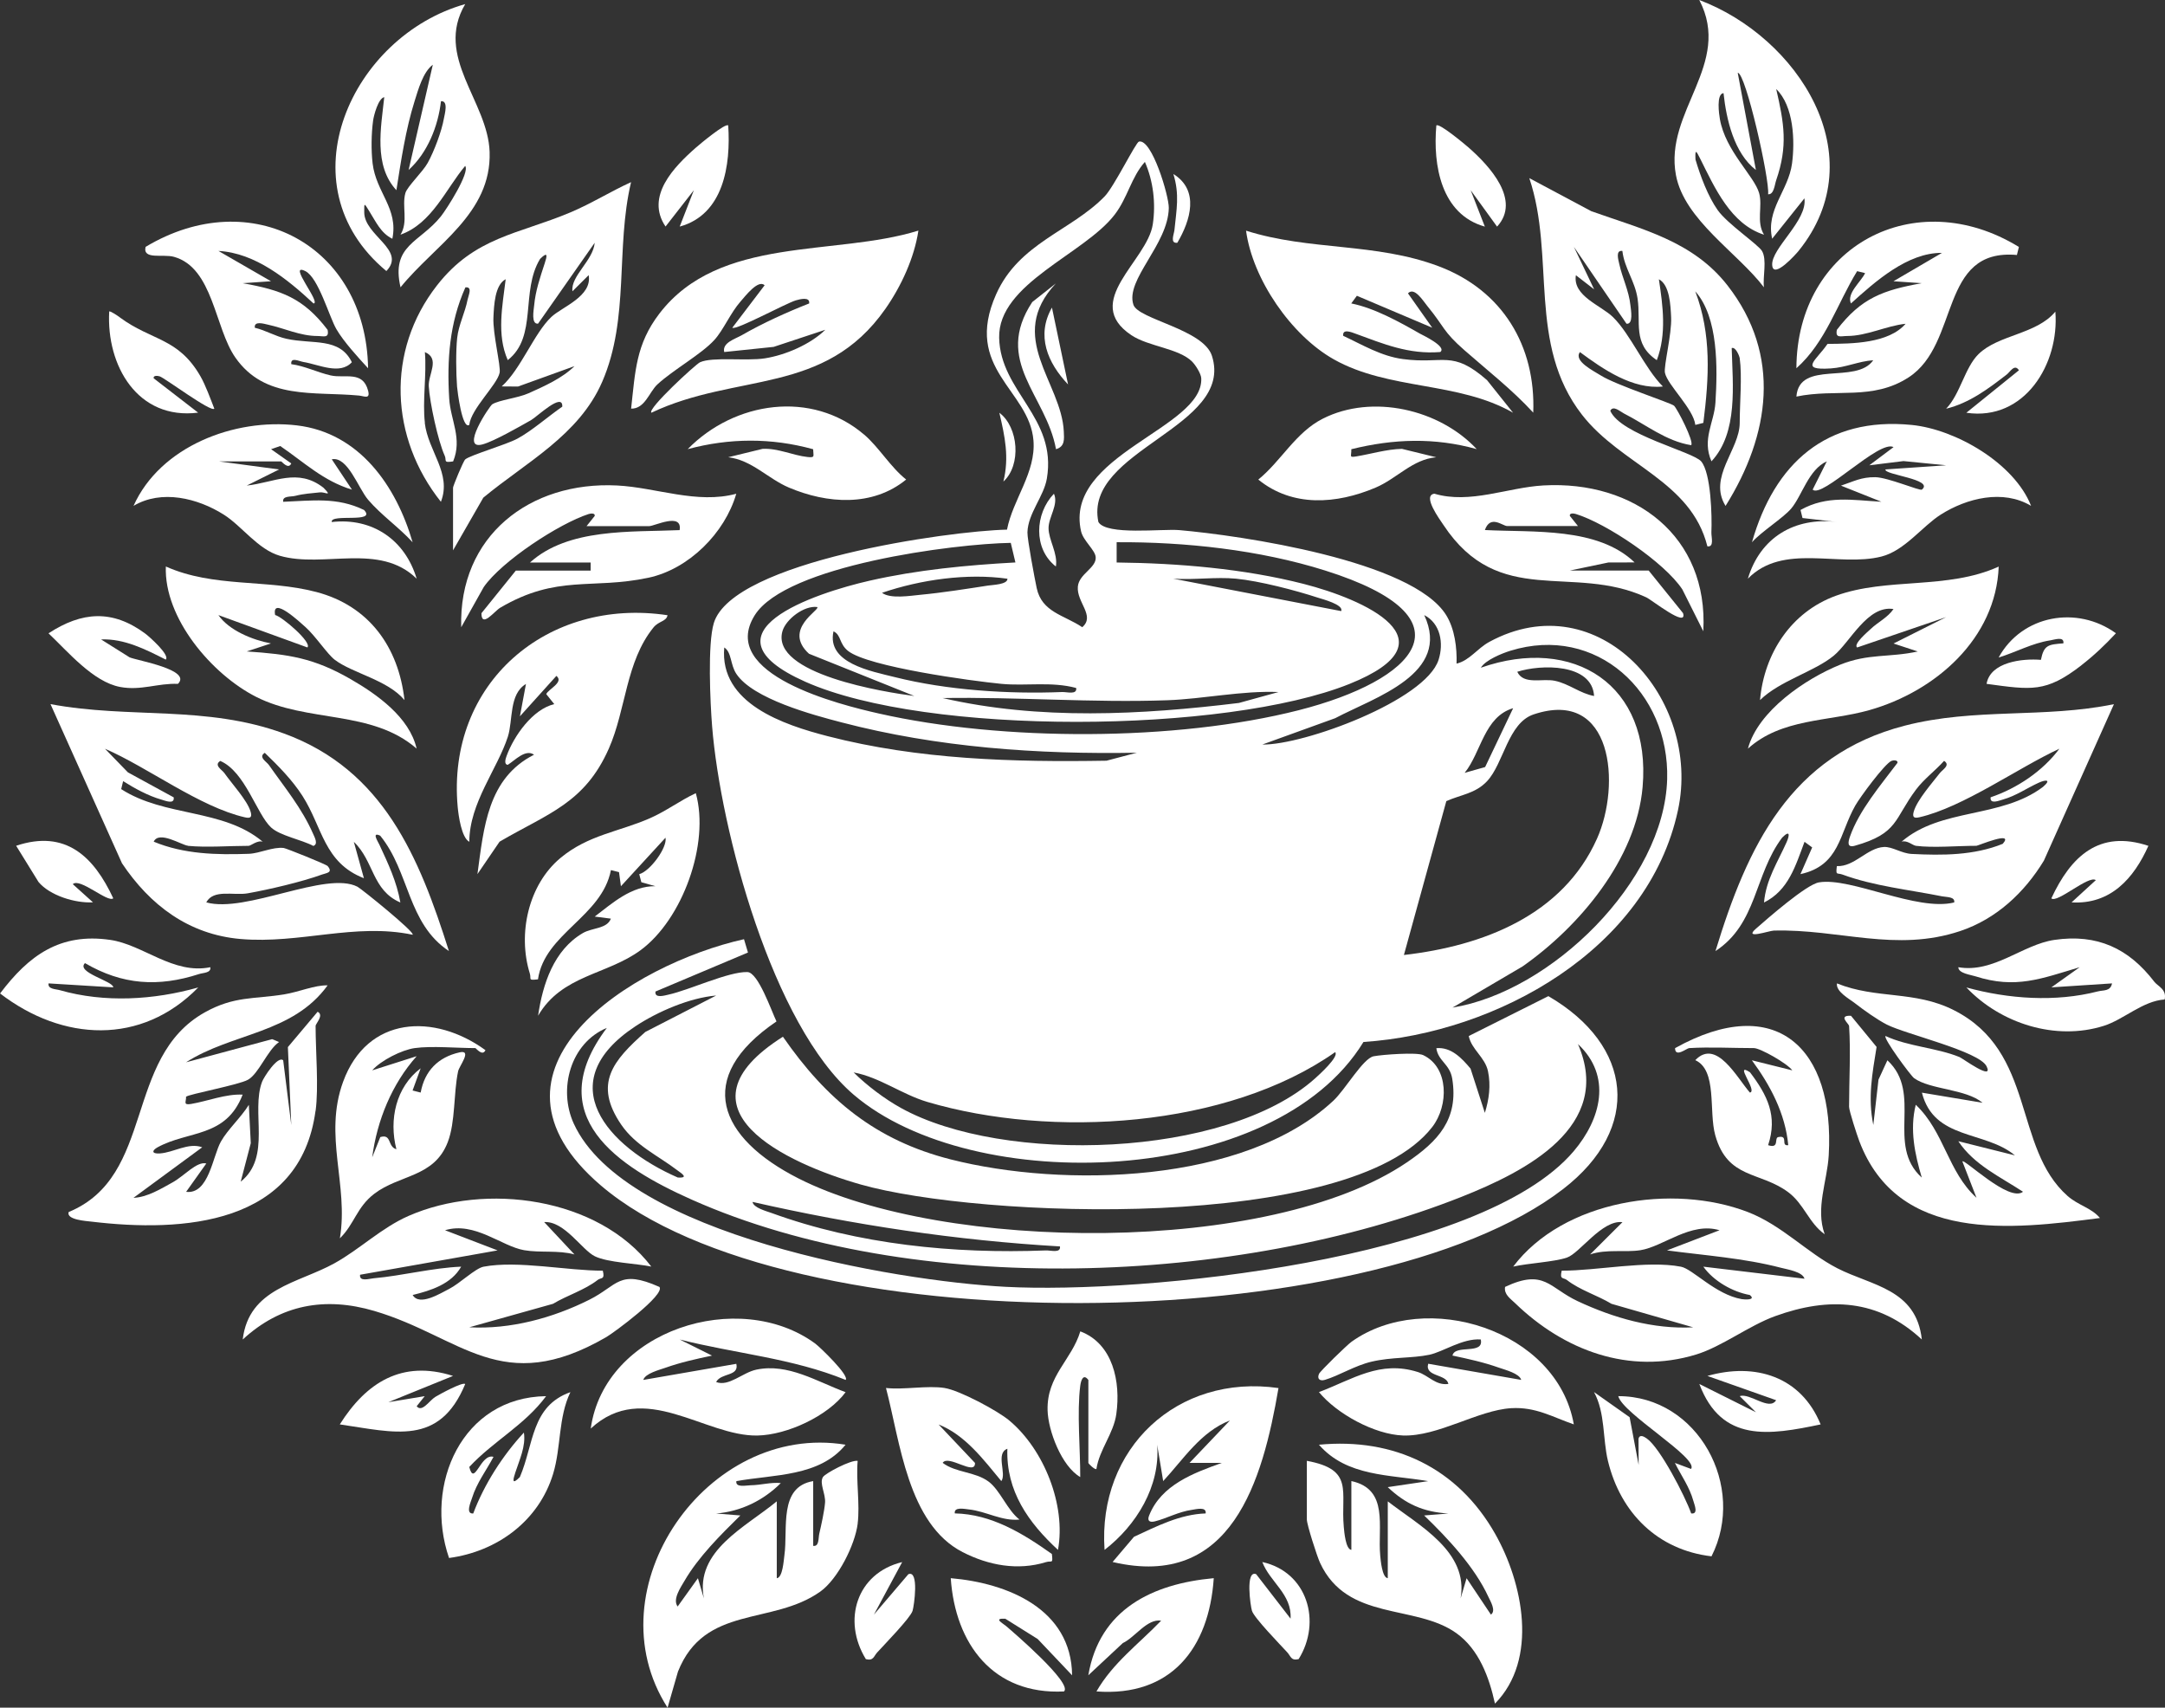 <svg xmlns="http://www.w3.org/2000/svg" id="Calque_2" data-name="Calque 2" viewBox="0 0 535.08 421.99"><rect x="0" y="0" width="535.08" height="421.99" fill="#333333" stroke="none"/><defs><style>      .cls-1 {        fill: #fff;      }    </style></defs><g id="Calque_3" data-name="Calque 3"><g><path class="cls-1" d="M290.97,59.99c-1.88.21-.81-2.1-.7-3.2.49-4.96,1.3-8.7-.27-13.79,6.51,4.03,4.22,11.49.98,16.99Z"></path><g><path class="cls-1" d="M359.99,163.99c3.23-.77,5.04-3.71,8.11-5.38,27.02-14.64,52.54,14.07,46.61,41.61-7.43,34.49-44.75,55.07-77.73,57.27-22.05,36.01-96.5,38.25-126,13.02-20.06-17.15-32.91-65.3-34.98-91.02-.47-5.82-1.15-20.41.43-25.55,4.7-15.24,58.14-22.76,72.45-23.06,1.45-7.49,7.19-14.12,6.54-22.05-1.02-12.53-17.45-17.64-9.22-36.12,5.66-12.69,18.47-15.59,26.82-24.18,2.32-2.38,7.69-13.35,8.47-13.54,3.2-.77,7.43,13.46,7.38,16.39-.16,9.08-10.83,17.75-8.74,23.94,1.21,3.6,17.3,6.04,19.4,12.61,5.67,17.71-31.83,23.24-28.06,41.07,2,3.37,15.75,1.63,20,2,15.16,1.32,57.63,7.52,65.97,21.03,2.1,3.41,2.67,8.03,2.55,11.96ZM294.63,89.35c-3.35-3.3-10.75-3.69-14.99-6.51-12.44-8.28,3.9-18.32,5.27-27.4.78-5.19.12-10.69-1.95-15.43-3.39,3.8-4.24,8.82-7.46,13.02-7.52,9.81-28.85,17.02-28.56,30.43s14.36,19.68,11.79,34.81c-.75,4.42-4.66,8.58-4.8,13.27-.05,1.71,1.79,11.41,2.28,13.74,1.27,6.03,6.76,6.68,11.27,9.71,3.28-2.82-1.44-6.15-1.09-10.04.28-3.16,4.63-4.6,4.41-7.28-.14-1.76-3.07-4.04-3.61-6.36-4.36-18.88,30.26-25.44,29.7-37.82-.05-1.15-1.42-3.3-2.26-4.13ZM249.83,134.15c-14.05.22-55.57,5.55-63.3,17.89-9.18,14.67,21.16,22.13,30.64,24.27,30.55,6.92,73.43,6.93,103.82-.81,28.73-7.32,43.96-22.73,6.51-34.52-16.19-5.1-34.57-7.09-51.52-6.99v5.01c15.21.17,31.44,1.52,46.21,5.29s38.04,14.01,11.31,24.73c-30.62,12.28-104.35,12.87-134.49-.56-27.15-12.1,2.51-21.92,15.95-24.97,11.75-2.67,23.98-3.84,36-4.5l-1.15-4.84ZM248.98,143.01c-9.94-1.41-21.38.21-30.99,3.48,2.06,1.56,6.97.73,9.49.49,5.18-.48,11.5-1.47,16.72-2.28,1.18-.18,4.85-.25,4.79-1.7ZM305.48,143c-4.95-.48-10.48.35-15.5,0l41.49,8.01c.72-1.59-4.75-2.99-5.7-3.3-5.6-1.84-14.55-4.16-20.29-4.71ZM201.98,150.01c-3.24-.45-7.77,3.04-8.6,5.97-3,10.62,25.54,15.11,32.6,16.01l-26.04-10.44c-6.6-6.06,2.89-10.88,2.04-11.54ZM311.99,183.99c10.21.16,40.31-10.89,43.55-20.93,1.31-4.08.5-9-3.54-11.06,6.78,14.53-12.18,20.28-22.02,25.48l-17.98,6.5ZM265.98,170.01c-6.13-1.65-12.47-.44-18.48-1.02-7.34-.71-32.87-4.19-37.88-8.12-2.27-1.78-1.68-3.97-3.62-4.86-1.74,7.86,9.24,9.84,15.17,11.32,12.93,3.24,28.03,4.21,41.33,3.68,1.21-.05,3.72.75,3.48-.99ZM358.99,248.99c24.27-3.94,52.33-31.08,53.05-56.46.6-21.45-17.49-38.3-38.75-31.72-2.04.63-6.15,2.28-7.3,4.19,22.93-8.02,42.19,4.22,39.98,29.49-1.55,17.76-15.59,34.46-29.67,44.33l-17.31,10.17ZM280.98,186.01c-24.48.44-49.28-1.3-73-7.5-7.06-1.84-21.9-5.8-26-12-1.52-2.29-1.11-5.3-2.98-6.51-1.23,13.87,14.76,19.13,25.56,21.92,22.41,5.79,45.85,6.45,68.92,6.06l7.51-1.98ZM393.98,171.99c-.51-8.11-13.14-7.86-18.99-5.98,1.56,3.29,6.17,1.58,9.26,2.22,3.57.74,6.26,3.14,9.73,3.76ZM315.98,171.01c-9.02-.37-18.55,1.71-27.45,2.03-18.51.66-37.1-.85-55.55-.54,23.87,5.5,49.07,4.16,73.22,1.21l9.79-2.7ZM373.98,175c-7.19,2.14-7.88,10.9-11.99,15.98l5.06-1.43,6.93-14.56ZM346.99,235.99c19.47-2.23,39.23-9.76,47.72-28.77,5.93-13.27,3.96-37.26-15.68-30.68-6.34,2.12-7.38,12.11-11.5,16.5-2.9,3.09-6.46,3.31-10.07,4.93l-10.48,38.01ZM210.98,265.01c3.25,3.23,7.7,6.58,11.7,8.79,25.21,13.97,80.29,12.43,102.32-7.29.94-.84,6.05-5.44,4.98-6.51-26.66,18.74-70.14,21.36-100.79,12.3-6.28-1.86-11.78-6.1-18.2-7.29Z"></path><path class="cls-1" d="M183.88,232.09l.98,3.29-22.86,9.64c-.26,1.77,2.25.98,3.25.76,5.1-1.12,14.85-5.72,19.48-5.57,2.66.09,5.93,9.63,7.18,12.2-20.61,13.99-14.2,28.83,5.4,38.78,35.97,18.26,116.52,19.06,150.4-3.95,7.63-5.18,12.84-10.6,11.21-20.67-.6-3.68-3.48-4.32-3.93-7.55,3.69-.33,6.31,2.5,8.45,5.04l3.54,10.94c1.05-3.31,1.5-6.8.78-10.27s-4.08-5.37-4.76-8.71l19.68-9.86c20.91,12.17,23.19,32.59,3.65,47.67-47.74,36.86-191.63,38.56-237.8-.86-33.76-28.82,7.87-54.77,35.36-60.88ZM176.98,246.01c-6.57.57-14.44,3.97-19.91,7.58-21.15,13.95-6.89,29.83,10.44,37.39,2.97.19.75-1.13-.17-1.83-4.67-3.56-10.25-6.05-13.79-11.21-6.96-10.19-1.99-15.88,5.94-22.93l17.49-8.99ZM149.98,254.01c-8.99,3.72-12.09,15.11-8.17,23.66,12.62,27.51,79.45,38.88,106.68,40.32,33.86,1.79,117.5-6.46,140.46-33.52,6.73-7.94,9.52-18.52,1.04-26.47,8.89,20.42-13.02,31.51-28.76,37.75-55.2,21.88-135.52,25.05-190.22.72-18.41-8.19-37.43-20.69-21.03-42.46ZM261.98,308.01c-25.68-1.49-50.96-5.3-75.99-11,.21,1.45,3.46,2.29,4.73,2.75,21.42,7.79,45.08,10.12,67.77,9.24,1.21-.05,3.72.75,3.48-.99Z"></path><path class="cls-1" d="M193.5,256.19c10.74,15.49,22.86,25.59,41.48,30.32,27.69,7.03,72.43,6.09,94.53-14.48,3-2.79,7.36-10.5,9.99-11.01,2.11-.41,10.65-1.04,12.23-.29,6.39,3.02,6.34,12.48,2.25,17.77-20.2,26.1-111.98,22.51-141.21,14.22-18.49-5.24-47.33-18.77-19.27-36.53Z"></path></g><g><path class="cls-1" d="M473.48,209c-.79-.1-2.12-1.44-3.5-1.01,9.76-8.42,24.53-5.67,34.95-13.54,2.21-1.91.59-1.78-1.04-1.04-2.99,1.36-5.6,3.24-8.85,4.16-.97.27-3.3,1.27-3.05-.55,6.49-2.19,12.88-6.46,16.99-12-10.25,4.74-23.72,14.43-34.57,16.93-1.38.32-1.83,0-1.42-1.42.85-2.88,4.56-7.06,6.47-9.53.61-.79,2.69-1.92,1.02-2.98-2.16,2.42-4.98,4.49-6.92,7.08-5.5,7.34-4.35,10.84-15.12,13.89-2.03.58-1.66-.99-1.23-2.23,2.24-6.46,7.66-12.82,11.75-18.25.16-.74-1.04-.68-1.48-.49-1.72.76-7.77,8.97-8.95,11.05-3.97,6.96-3.79,14.8-13.55,16.94l2.9-6.6-1.89-1.39c-2.25,5.98-3.97,12-10.01,15,.45-5.57,3.42-10.07,5.58-14.91.74-1.67.91-3.15-1.11-1.11-6.91,9.18-6.12,21.26-16.47,28.02,7.9-25.93,18.5-48.4,46.79-55.7,17.33-4.47,34.44-1.76,51.69-5.31l-17.32,38.68c-4.8,7.89-11.75,14.39-20.63,17.37-15.95,5.35-29.96-.52-46.1-.1-1.17.03-7.56,2.28-4.45-.45,2.92-2.56,12.47-10.93,15.59-11.46,7.9-1.34,24.19,7.25,33.43,4.96.26-1.45-1.89-1.29-2.97-1.51-8.08-1.62-16.89-2.53-24.63-5.38-1.38-.51-1.71.36-1.4-2.09,4.37.2,7.51-4.54,11.66-4.73,2.07-.09,4.31,1.59,6.83,1.72,7.57.39,15.4.38,22.51-2.5,2.98-3.39-6.13.49-6.51.49-4.59,0-10.68.55-15,0Z"></path><path class="cls-1" d="M46.48,209c-1.6-.16-7.18-3.83-8.49-1.01,7.47,3.1,15.51,3.28,23.47,3,2.78-.1,5.92-1.76,8.67-1.44.58.07,10.47,4.02,10.85,4.47,1.39,1.65-.29,1.69-1.39,2.09-4.99,1.81-13.07,3.7-18.36,4.64-3.43.61-8.46-1.1-10.25,2.24,9.79,2.75,29.61-7.89,37.38-3.86.96.5,14.33,11.29,13.62,11.86-14.26-3-27.84,2.32-42.54,1.05-12.8-1.11-22.36-8.35-29.29-18.71l-17.67-39.33c19.72,3.69,38.37.18,57.73,7.27,24.53,8.98,33.39,30.49,40.74,53.75-10.3-6.86-9.65-19.51-16.98-28.51-2.22-1.05-.55,1.47-.21,2.21,2.16,4.66,4.29,9.13,5.19,14.3-7.04-3.03-6.48-10.22-11.5-14.99l2.49,8.99c-9.9-3.84-10.24-12.62-15.17-20.32-2.55-3.98-5.95-7.4-9.33-10.67-1.68,1.05.44,2.19,1.01,3,3.93,5.61,8.15,10.65,10.95,17.05.38.86,1.3,2.54.04,2.96-2.86-1.53-8.22-2.51-10.44-4.56-3.57-3.3-6.4-13.8-12.56-16.44-1.68,1.05.44,2.19,1.01,2.99,1.8,2.58,5.66,6.74,6.48,9.52.42,1.41-.03,1.74-1.42,1.42-11.2-2.58-23.95-12.34-34.56-16.94l5.66,5.83,11.32,6.18c.25,1.82-2.09.83-3.05.55-3.25-.92-6.59-2.76-9.45-4.56l-.48,1.97c10.78,6.96,25.2,4.77,34.99,13.01-1.3-.46-2.95,1.01-3.5,1.01-4.75,0-10.43.45-15,0Z"></path><path class="cls-1" d="M104.98,104.5c.83,7.04,6.73,12.47,3.99,19.5-12.56-15.77-13.64-37.23-.97-53.47,9.39-12.03,20.09-12.62,32.96-18.04,5.2-2.19,9.91-5.16,15.01-7.48-3.88,16.31-.31,33.62-7.14,49.35-5.74,13.22-18.84,19.88-29.38,28.62l-7.48,13.02v-15.5c0-.38,2.53-6.58,3.02-6.98,1.26-1.06,10.07-3.61,12.88-5.12,3.63-1.96,7.63-5.52,11.1-7.91.18-3.71-6.27,2.51-7.69,3.31-2.92,1.65-9.11,5.21-11.99,6.01-5.75,1.59,1.76-9.52,2.36-9.9,1.69-1.07,6.35-1.54,9.01-2.74,3.85-1.73,8.28-3.69,11.32-6.69l-13.96,5.04-4.03-.03c4.75-4.26,8.03-13.19,12.3-17.19,2.63-2.47,10.12-5.07,9.2-10.31l-4.01,3.99c-.49-3.76,5.13-7.6,5.5-11.99l-14,19.99c-1.77.18-1.07-3.39-.97-4.47.33-3.64,1.48-6.97,2.6-10.4.56-1.72.96-3.2-1.13-1.13-4.9,8.04-.56,19.19-7.99,25.01-2.78-6.32-1.31-13.42-.51-19.99-2.69,1.38-2.89,6.46-3.03,9.45-.19,4.01,1.87,12.04,1.53,13.67-.63,3.01-7.06,8.88-7.5,12.88-1.76,1.21-2.94-8.43-3.02-9.46-.25-3.28-.32-8.83.03-12.04s1.95-6.25,2.57-9.44c.2-1.03,1.31-3.28-.54-3.04-3.94,8.81-4.58,17.92-4,27.48.32,5.3,3.3,9.87.97,15.52-2.57.41-1.55-.25-2.08-1.41-1.65-3.6-3.71-13.16-3.94-17.15-.17-2.93,2.88-6.85-.96-8.45.47,5.58-.64,12.05,0,17.5Z"></path><path class="cls-1" d="M429.98,88.5c-.06-.41-.98-2.86-1.99-2.49.24,9.08,1.63,20.88-5,27.99-2.41-5.49.67-9.56.98-14.51.53-8.51.75-21.08-4.98-27.49,4.03,10.63,3.41,21.28,1.99,32.5l-1.98.5c-.47-4.01-6.88-9.86-7.51-12.87-.34-1.62,1.72-9.66,1.53-13.67-.14-2.99-.34-8.07-3.03-9.45,1.01,6.65,1.93,13.53-.51,19.99-6.07-4.07-3.87-9.32-4.76-15.24-.66-4.36-3.26-7.5-3.75-11.75-1.77-.25-.98,2.24-.76,3.26.74,3.42,2.37,6.5,2.76,10.25.11,1.05.78,4.67-.98,4.48l-13-18.99,5,10.49-4.51-3.49c-.84,5.14,6.19,7.44,9.16,10.34,4.33,4.23,7.82,12.63,12.34,17.16-7.49.79-14.79-4.29-20.5-8.5-1.63,2.19,3.3,4.6,5.2,5.8,3.77,2.36,17.35,6.77,18.06,7.45.79.74,5.02,8.9,4.23,9.75-6.21-.99-11.23-5.11-16.64-7.85-.9-.46-2.64-2.09-3.35-.65,2.55,5.93,20.47,10.1,22.48,12.52,2.43,2.93,2.68,13.58,2.51,17.5-.05,1.21.76,3.72-.99,3.48-4.07-16.23-21.27-20.02-30.99-32.52-13.55-17.42-6.5-39.07-13.02-58.47l15.32,8.17c12.55,4.48,25.08,7.35,33.66,18.34,13.44,17.23,10.49,36.99-.48,54.49-4.4-7.1,3.5-13.9,3.5-20.51,0-4.8.62-11.55,0-16Z"></path><path class="cls-1" d="M474.97,331c-10.68-9.93-22.89-10.61-36.25-5.76-6.46,2.34-13.15,7.53-19.52,9.48-16.57,5.06-32.69-1.02-44.75-12.7-1.17-1.13-2.78-2.16-2.47-4.01,9.71-4.57,10.89.23,17.95,3.53,8.86,4.14,18.66,6.97,28.54,6.46l-20.19-5.81c-3.51-2.12-7.8-3.37-11.04-5.9-.83-.64-1.83.01-1.26-2.29,8.71.03,21.08-2.6,29.47-.98,2.91.56,8.52,6.88,15.01,8.01.74.13,3.65.29,2-1.02-4.24-.76-8.95-3.44-11.48-7l25,2.98c-.46-1.72-4.25-2.3-5.79-2.7-9.19-2.4-18.83-3.05-28.2-4.3l12.99-4.98c-7.1-2.15-13.92,4.05-19.55,4.93-3.85.6-8.37-.34-12.44,1.05l8-7.98c-5.05-.61-10.55,7.68-13.73,8.76s-9.56,1.38-13.27,2.22c12.4-16.43,39.45-20.61,57.99-13.48,8.41,3.24,14.68,10.08,22.11,13.89,8.44,4.33,19.52,5.08,20.89,17.6Z"></path><path class="cls-1" d="M160.98,312.99c-3.77-.78-10.73-.98-13.95-2.54s-7.51-8.76-12.54-8.46l7.49,8c-3.98-1.1-8.51-.36-12.44-1.05-5.64-.99-12.22-7.15-19.55-4.93l12.99,4.98-33.99,6.02c-.23,1.79,2.24.97,3.36.87,7.2-.64,14.38-2.56,21.63-2.87-2.42,4.31-7.51,5.91-11.99,7,1.66,2.89,6.92-.45,9.01-1.5,2.6-1.31,6.49-5.11,8.51-5.49,8.42-1.6,20.75,1.01,29.47.98.58,2.3-.43,1.64-1.26,2.29-3.25,2.53-7.54,3.79-11.04,5.9l-20.69,5.8c10.15.56,20.65-2.29,29.67-6.81,7.1-3.56,7.27-7.62,17.32-3.16,1.48,1.92-11.3,11.33-13.11,12.38-25.95,15.06-35.83-.1-57.34-6.44-12.18-3.59-23.16-1.6-32.54,7.05,1.5-12.67,13.67-13.86,22.66-18.83,6.29-3.48,11.61-8.76,18.3-11.7,19.01-8.35,46.9-4.65,60.02,12.51Z"></path><path class="cls-1" d="M77.98,274.5c-3.8,28.28-32.86,30.08-55.38,27.38-1.22-.15-6.27-.43-5.63-2.37,21.49-8.87,13.52-38.1,33.66-49.35,7.25-4.05,12.14-3.23,19.57-4.43,3.71-.6,7.57-2.33,10.77-2.23-8.69,11.99-23.61,11.7-34.99,19.01l21.28-5.72,1.71.71c-2.86,1.96-4.99,7.81-7.68,9.32-2.27,1.28-14.64,3.57-15.31,4.2.09,1.18-.85,2.14,1.27,1.78,4.1-.7,8.55-2.51,12.72-2.3-4.14,10.7-13.35,8.82-21,13-1.41.77-1.59,1.66.52,1.53,3.44-.21,7.06-2.77,10.49-1.52l-16.99,12.49c3.38-.13,6.78-2.22,9.67-3.82s5.98-5.26,8.33-4.67l-4.99,7.01c5.6.69,6.55-8.77,8.59-12.41,1.67-2.98,5.04-6.04,6.91-9.09l.48,9.48-2.49,9.51c7.69-6.15,2.46-17.21,5.29-24.71.4-1.07,3.87-6.51,5.21-5.28l2,15.99-.84-19.26,7.35-8.73c1.66.81-.5,2.93-.5,3.5,0,6.28.79,15.15,0,21Z"></path><path class="cls-1" d="M456.98,253.5c-.04-.56-2.8-2.62.49-2.49l6.33,7.7c-1.08,6.71-2.2,12.53-.81,19.29l1.28-11.21,2.2-4.78c8.87,8.22-.47,20.88,8.5,28.99-1.7-5.76-3.03-11.81-1.49-18,7.1,6.74,7.88,16.5,15.01,22.99l-3.49-8.99c.53-.67,11.57,10.2,14.99,7.5-5.65-3.7-12.14-6.67-15.99-12.49l13.99,3.5c-7.4-6.18-19.98-3.72-22.99-15.5l14.99,2.5c-4.14-3.46-12.89-3.2-16.92-6.08-.82-.59-7.67-9.86-7.07-10.42,5.74,2.64,12.54,2.87,18.29,5.2.76.31,8.53,6.04,6.7,2.3s-19.96-7.92-24.68-10.33c-2.34-1.2-5.67-3.56-7.78-5.21-1.51-1.18-4.81-2.91-4.53-4.96,9.79,3.95,19.15,1.7,28.88,6.61,20.34,10.25,14.61,33.95,28.1,45.9,2.65,2.35,5.91,2.94,8.02,5.47-21.95,2.84-49.91,6.23-59.48-19.01-.56-1.49-2.52-7.48-2.52-8.48,0-6.49.43-13.62,0-20Z"></path><path class="cls-1" d="M342.98,371c7.82,6.05,20.03,12.42,18.01,23.99l1.48-4.99,6.01,8.99c1.34-.92-.11-3.29-.62-4.38-3.41-7.41-10.06-14.51-15.88-20.12l5.99-.48c-6.17-.37-10.55-2.32-14.99-6.52l9.99-1.48c-9.51-1.64-20.09-1.08-26.99-9,18.6-1.78,34.31,5.77,43.52,21.97,6.9,12.14,10.79,31.06-.02,42.01-1.42-6.48-3.94-13.42-9.56-17.43-10.15-7.24-26.92-2.82-33.66-17.34-.76-1.63-3.27-9.46-3.27-10.73v-14.5c11.79,2.17,8.32,7.48,9.13,16.37.1,1.1.46,5.53,1.87,5.63v-17c9.34,2.02,6.47,11.27,7.13,18.37.1,1.11.46,5.52,1.87,5.63v-19Z"></path><path class="cls-1" d="M211.98,376.5c-.66,5.29-4.9,13.71-9.25,16.81-11.87,8.43-28.57,3.18-35.17,19.77l-2.57,8.91c-18.83-29.36,9.75-70.6,43.99-64.98-6.46,7.95-17.7,7.31-26.99,9-.26,1.67,2.38,1.04,3.52,1.02,2.62-.04,4.99-.79,7.47-.54-4.32,4.3-9.88,7.02-15.99,7.52l5.99.48c-4.91,4.83-10.33,10.19-13.82,16.18-.91,1.56-3.01,4.58-1.68,6.32l5.01-6.99,1.48,4.99c-2.28-11.8,10.32-17.61,18.01-23.99v19c1.47-.17,1.7-4.36,1.88-5.63.93-6.65-1.5-16.92,7.12-18.37v16c1.5.24,1.25-1.87,1.5-2.99.5-2.15,1.26-5.59,1.43-7.67.18-2.2-1.48-4.83-.51-6.35.6-.94,6.93-4.29,8.57-3.99-.43,4.93.6,10.7,0,15.5Z"></path><path class="cls-1" d="M378.97,102c-5.22-5.69-11.23-10.36-17.05-15.47-5.4-4.73-4.86-5.68-9.12-10.86-1.11-1.35-3.22-4.86-4.82-3.18l5.99,8.49-18.62-7.89-1.39,1.89c5.78,1.16,11.88,4.56,17.02,7.49.51.29,6.73,3.19,4.98,4.52-7.8.63-14.04-2.01-20.96-4.54-.94-.34-3.26-1.31-3.03.53,4.79,2.24,9.37,5.03,14.75,5.75,10.08,1.35,12.12-2.4,20.8,5.21l6.43,8.05c-13.58-7.78-30.66-5.51-44.3-13.19-10.53-5.93-20.07-19.79-21.69-31.8,15.77,5.01,31.98,2.89,47.67,8.82s23.96,19.63,23.31,36.18Z"></path><path class="cls-1" d="M226.98,57c-1.01,6.74-4.27,13.77-8.16,19.33-15.04,21.48-36.73,15.66-57.83,25.66-1.08-.92,10.97-12,12.02-12.47,3.09-1.4,11.48-.25,16.03-.97,5.04-.79,11.25-3.44,14.94-7.06l-12.77,4.23-12.22,1.27c-.55-2.31,2.74-3.24,4.33-4.15,5.13-2.96,11.13-5.68,16.66-7.85.27-1.75-2.33-1.04-3.27-.77-2.36.67-14.87,7.49-15.72,6.77l7.99-10.5c-1.59-1.48-4.67,2.55-5.97,4.03-2.5,2.85-4.23,7.06-6.48,9.52-3.22,3.52-10.16,7.35-14.05,10.95-2.04,1.89-3.08,6.06-6.5,5.99,1.03-9.19,1.17-15.89,6.99-23.49,14.85-19.37,43.29-14.07,63.99-20.5Z"></path><path class="cls-1" d="M164.98,152.01c-.24,1.57-2.16,1.43-3.46,3.03-6.88,8.47-6.76,20.24-11.05,29.95-5.98,13.52-15.04,16.01-27,23l-5.47,8.01c1.57-11.52,2.51-23.69,13.99-29.5-2.13-1.51-4.8,1.47-6.5,2.5-1-.11-.53-1.55-.26-2.26,1.78-4.85,6.39-11.48,11.76-12.74l-1.98-2.47c.41-1.18,4.49-2.94,2.5-4.51l-9.01,9.99,1.49-7.99c-4.23,2.51-3.17,8.97-4.47,13.02-2.58,8-9.51,16.37-9.53,25.98-1.94-1.02-2.68-6.54-2.87-8.62-2.8-30.59,22.18-51.84,51.87-47.37Z"></path><path class="cls-1" d="M114.98,1.01c-7.68,13.06,5.61,23.97,6.03,36.54.5,15.26-13.56,22.98-22.02,33.45-2.41-10.47,4.76-11.01,9.97-17.52,1.44-1.81,7.23-10.86,6.01-12.48-4.74,5.62-8.21,14.25-15.99,16.99,1.98-3.19.29-7.01,1.21-10.28.45-1.61,4.32-5.26,5.53-7.47,1.58-2.89,3.43-7.75,4-11,.19-1.05,1.16-4.4-.73-4.23-.7,6.15-3.32,12.76-8,16.99l5.98-26c-2.43,1.79-3.62,6.2-4.5,8.99-2.2,6.95-3.37,14.8-4.5,22.01-5.67-6.11-3.8-15.45-3-22.99-1.49.28-2.59,4.57-2.75,5.73-.45,3.23-.51,7.42-.13,10.65.87,7.2,6.41,11.11,4.88,18.61-2.88-1.39-4.11-4.3-5.7-6.8-1.21-1.91-1.29-2.36-1.25.25,0,5.79,10.48,9.31,5.47,14.53-25.67-21.31-8.48-58.12,19.5-65.97Z"></path><path class="cls-1" d="M445.97,49l-7.98,9.99c-1.62-7.2,4.01-11.85,4.91-18.58.74-5.56.45-14.21-3.91-18.41,1.96,8.48,2.92,14.07,0,22.52-.39,1.12-.55,3.62-2,3.48.43-3.55-5.55-30.07-7.51-30.01l4.49,24.01c-5.38-4.15-7.3-12.44-8-18.99-1.84.19-1.1,5.27-.9,6.41,1.36,7.89,8.51,14.07,9.7,18.3.92,3.27-.77,7.09,1.21,10.28-8.23-2.61-12.2-11.64-15.76-18.75-1.01-2.03-1.31-2.54-1.18.17,1.18,4.02,3.1,9.14,5.5,12.52s9.95,8.45,10.93,10.07c1.3,2.15.16,6.44.49,8.99-6.52-8.57-19.67-16.64-21.75-27.73-2.96-15.76,14.03-27.4,5.77-43.27,24.28,9.14,43.56,38.5,24.52,62.03-.5.62-6.25,7.13-6.5,3.49-.28-4.15,8.8-11.02,7.96-16.51Z"></path><path class="cls-1" d="M501.97,125c-6.91-4.13-15.86-1.93-22.32,2.17-4.52,2.86-8.91,8.91-14.64,10.36-10.6,2.69-24.3-3.43-33.02,5.47,3.02-10.15,11.54-15.27,21.99-14.01l-8.49-.98-.49-1.99c6.58-3.69,12.85-2.42,19.99-2.03l-9.99-3.98c3.08-1.02,5-2.14,8.49-2.09,3.11.05,11.04,3.45,11.5,3.07,3.18-2.58-9.54-3.66-8.99-4.99l14.99-1.02-10.54-1.04-8.45,1.04,5.99-4.49c-3.5-1.92-17.68,12.77-19.99,10.5l3.5-6.99c-4.53,2.03-6.13,8.52-8.82,11.69-1.97,2.32-7.34,5.67-9.68,8.31,5.55-19.47,18.35-31.08,39.48-28.99,10.9,1.08,25.38,9.49,29.5,19.99Z"></path><path class="cls-1" d="M493.98,140c-.67,17.82-15.64,30.87-32,35.49-10.14,2.86-21.64,1.99-29.98,9.51,2.48-9.32,14.22-17.27,22.76-20.73,7.01-2.84,12.13-1.73,19.22-3.28l-5.99-1.97,12.99-6.52-21.99,7.5c-1.04-.84,2.77-4,3.38-4.59,1.67-1.62,4.17-2.79,5.61-4.91-6.41-1.02-10.72,8.19-14.76,11.52-4.79,3.96-13.29,6.16-18.23,10.98,1.01-11.5,7.67-21.75,18.72-25.77,12.71-4.63,27.54-1.43,40.27-7.22Z"></path><path class="cls-1" d="M53.98,114l15,2.01-8,3.98c6.77-.72,12.61-4.44,18.97.54,2.31,2.35.38,1-.88,1.14-2.11.23-3.97.32-6.08.86-1.13.29-3.25-.06-3,1.47,7.08-.27,13.31-1.23,19.99,2.03,3.19,3.38-8.4.78-7.99,2.97,10.04-1.13,18.13,4.4,20.99,14.01-9.18-9.01-22.97-2.54-33.82-5.67-5.42-1.57-9.35-7.32-13.84-10.16-6.46-4.09-15.41-6.29-22.32-2.17,6.62-14.74,24.97-21.71,40.38-19.89,15.46,1.83,24.56,14.98,28.6,28.89-3.38-3.71-7.74-6.7-10.99-10.5-2.45-2.86-5.06-10.82-8.99-10.01l4.99,7.5c-7.09-2.16-11.76-6.71-17.72-10.78l-2.27.78,4.99,3.52c-.74,1.63-2.33-.5-2.5-.5h-15.5Z"></path><path class="cls-1" d="M99.97,173c-4.17-5-12.86-6.62-17.25-9.97-1.83-1.4-4.78-5.9-7.21-8.06-1.3-1.15-8.43-7.84-7.51-2.99,1.68.36,9.21,6.8,7.97,8.01l-21.99-7.99c2.64,3.81,8.5,6.16,12.99,7l-5.99,1.98c10.41.7,16.61,1.62,25.67,6.84,6.5,3.74,14.55,9.42,16.32,17.17-11.12-9.65-26.94-6.32-39.69-12.8-10.91-5.54-22.77-19.43-22.29-32.2,11.84,5.29,24.92,3.07,37.19,6.3,13.04,3.42,20.32,13.6,21.79,26.7Z"></path><path class="cls-1" d="M498.97,61.02l-.49,1.99c-19.35-1.73-13.99,21.95-26.76,30.24-8.91,5.79-17.9,2.7-27.74,4.75.71-9.16,14.77-2.9,18.99-8.98-3.64.25-6.75,1.78-10.47,2.02-8.04.53-3.55-2.03-.83-6.06,6.16-.04,15.11-.12,19.3-4.97-4.76.49-9.54,3.02-14.48,3.02-1.51,0-2.93.65-2.51-1.52,6-7.89,11.48-9.81,20.98-11.53l-6.99-.48,11.99-7.01c-8.51-.07-16.44,7.03-22.5,12.5-1.13-2.51,2.52-5.38,3.5-7.5l-1.97-.48c-4.93,8.03-7.74,17.53-15.01,23.99.11-30.17,29.3-45.72,54.98-29.98Z"></path><path class="cls-1" d="M90.97,91c-2.48-2.69-6.04-6.58-7.83-9.66s-4.44-12.73-7.67-14.34c-4.58-2.27,4,7.89,2.02,7.99-6.43-5.98-14.4-12.5-23.5-12.98l12.99,7.49-6.99.48c9.51,1.71,14.98,3.64,20.98,11.53.42,2.17-1,1.52-2.51,1.52-4.26,0-8.21-1.93-12.22-2.8-1.01-.22-3.51-1.01-3.26.76,2.7.64,5.05,2.11,7.79,2.72,6.51,1.45,13.14-.45,16.19,5.8-2.97,3.23-8.19.55-11.94-.05-1.05-.17-3.26-1.34-3.03.53,3.3.44,6.57,2.07,9.73,2.78,3.58.81,7.92-1.26,9.25,3.75.59,2.24-.95,1.36-2.23,1.23-11.2-1.06-23.23,1.15-30.59-9.42-5.11-7.34-5.46-22.14-15.14-24.86-2.75-.77-7.8.8-7.03-2.46,26.15-15.69,54.5-.28,54.99,29.98Z"></path><path class="cls-1" d="M315.98,343.01c-3.91,22.89-11.58,49.91-41,42.98l5.28-6.22c5.62-2.6,11.37-5.57,17.72-5.78.25-1.74-2.33-1.04-3.38-.89-3.43.49-6.26,2.14-9.17,2.85-1.33.32-1.94-.13-1.43-1.43,2.99-7.59,11.01-10.52,17.98-13.02h-7.99s9.99-10.49,9.99-10.49c-7.21,2.79-11.49,9.59-16.5,14.99l-1.49-8.99c.82,10.27-5.14,19.92-13,25.99-1.75-25.04,17.95-43.58,42.99-39.99Z"></path><path class="cls-1" d="M233.48,343c3.6.56,13,5.54,15.97,8.03,8.57,7.16,14.05,20.9,12.03,31.97-7.3-6.74-12.85-14.51-12.51-24.99-2.99,1.11-.13,6.13-1.49,7.99-4.38-5.26-8.89-11.38-15.5-13.99l8.99,9.5c.12,3.34-6.59-2.18-7.99-.02,3.23,2.46,8.03,2.15,11.36,4.64,2.87,2.15,4.61,7.06,7.63,9.37-4.34.46-8.21-2.04-12.51-2.5-1.06-.11-3.74-.71-3.48.98,9.07.18,16.87,4.98,23.99,10.03.31,2.6-.03,1.57-1.45,2.01-7.01,2.16-14.22.8-20.6-2.47-13.57-6.96-15.45-27.31-18.95-40.56,4.51.49,10.18-.67,14.5,0Z"></path><path class="cls-1" d="M171.97,196c3.49,12.48-3.28,31.2-13.67,38.82-8.34,6.12-19.44,6.1-25.31,16.18,1.14-7.83,3.88-16.24,11.07-20.43,2.32-1.35,5.94-1,6.92-3.56l-4-.51c4.42-3.36,9.07-7.58,14.99-7.51l-3.46-.98-.52-1.99c2.72-.75,6.98-6.62,6.49-9.01l-11.02,11.99-.47-3.48-2-.51c-2.25,11.56-16.39,15.64-18.03,27-2.61.3-1.58-.04-2.02-1.46-3.04-9.81-.35-21.91,7.55-28.51,6.87-5.74,14.48-6.48,22.15-9.85,4.03-1.77,7.39-4.34,11.31-6.18Z"></path><path class="cls-1" d="M407.48,141l8.49,10.52c1.14,3.82-7.72-3.27-9.1-3.91-18.27-8.43-36.35,2.91-50.12-17.88-.89-1.35-5.32-7.3-2.25-7.73,8.84,2.62,18.08-1.54,26.94-2.04,22.47-1.27,40.86,12.5,39.53,36.03l-5.17-10.32c-4.37-6.69-18.83-16.37-26.34-18.66-.52-.16-1.63-.28-1.47.48l2,2.5h-17.5c-1.11,0-4.15-2.88-5.5.99,12.06.62,27.86-.77,37,8l-6.49.02-9.51,1.99h19.5Z"></path><path class="cls-1" d="M144.98,130l2-2.5c.16-.75-.97-.64-1.48-.48-7.3,2.35-21.51,11.65-25.95,18.06l-5.56,9.92c-.66-22.52,16.92-36.12,38.53-35.03,9.66.49,19.77,4.67,29.45,2.04-2.82,9.74-11.77,18.65-21.73,20.76-14.05,2.98-22.48-.88-36.6,7.4-1.43.83-4.67,5.16-4.65,1.36l8.49-10.52h18.5v-2h-15c9.48-8.57,24.94-7.48,36.99-8.01.73-4.48-6.24-.99-7.49-.99h-15.5Z"></path><path class="cls-1" d="M208.98,340.99c-13.14-5.37-27.32-6.51-40.99-9.98l7.99,3.98c-3.9.82-7.73,1.66-11.51,3-1.49.53-5.01,1.4-5.48,3.01l22.99-3.98c.74,3.17-3.75,2.15-4.99,4.5,3.15,1.21,6.49-2.33,9.94-3.06,7.84-1.65,15,2.97,22.06,5.57-4.39,5.91-14.45,10.56-21.77,10.71-13.06.27-27.99-13.95-41.22-1.72,3.41-24.37,36.66-34.82,55.49-21,1.08.79,8.57,7.97,7.5,8.99Z"></path><path class="cls-1" d="M388.98,351.99c-5.35-1.85-9.43-4.36-15.46-4.01-8.23.48-18.16,7.06-26.78,6.75-7.06-.25-16.36-5.37-20.76-10.72,8.39-3.18,15.06-7.93,24.45-4.96,2.65.84,4.41,3.39,7.54,2.94-.47-2.53-5.89-1.71-4.99-4.99l22.99,3.99c-.46-1.61-3.99-2.48-5.48-3.01-3.78-1.34-7.61-2.18-11.51-3,.6-2.87,7.86-.08,6.99-3.98-4.51-.32-9.31,3.07-12.71,3.78-4.35.91-9.22.52-14.29,1.71-4.1.96-8.03,3.45-11.51,4.49-1.27.38-2-.24-1.47-1.47.31-.72,6.94-7.16,8.05-7.95,18.33-13.07,50.82-2.99,54.93,20.43Z"></path><path class="cls-1" d="M417.48,259c-.63.04-3.48,2.46-3.49.01,24.94-13.9,39.52-.04,37.98,26.48-.38,6.49-3.32,13.1-1,19.51-3.93-2.79-5.11-7.52-9.06-10.43-6.98-5.15-14.94-3.17-17.98-14.02-1.67-5.93.56-16.06-4.94-18.57,5.22-5.45,10.29,4.34,13.5,8.01,2-.33-4.13-7.72.02-5.02,4.29,5.67,6.89,10.81,4.48,18.02,2.88.93,1.44-1.79,2.5-2,2.67-.54.48,2.28,2.48,2-.73-7.83-4.43-14.78-8.99-20.98l9.99,2.49c-1.25-1.72-7.92-5.5-9.49-5.5-5.23,0-10.84-.31-16,0Z"></path><path class="cls-1" d="M102.48,259c-3.17.45-8.31,3.02-10.49,5.5l10.99-3.5c-6.09,6.82-9.8,15.84-10.99,24.99l2-5c2.89-.87,1.73,2.41,3.98,3-1.88-7.29-.13-15.37,6-20l-2,5.49,2,.51c.98-5.37,4.33-8.74,9.59-9.93,3.25-.74-.06,3.34-.34,4.68-1.16,5.55-.63,12.43-2.54,17.46-3.35,8.79-11.93,8.01-18.19,12.81-4.34,3.32-4.91,7.52-8.49,11,2.21-13.22-4.09-25.3.8-38.69,5.98-16.35,22.58-16.97,35.18-7.81-.74,1.63-2.33-.51-2.49-.51-4.5,0-10.83-.59-15,0Z"></path><path class="cls-1" d="M402.76,350.21l2.23,11.78-.03-6.48c.29-1.12,1.34-.54,2.04-.04,3.31,2.31,9.48,14.29,10.98,18.52,1.83.25.82-2.08.55-3.05-1-3.58-2.98-6.21-4.58-9.43l4,1.49c1.97-2.67-16.98-13.73-17.99-17.99,19.73-.03,31.76,22.38,23.04,39.58-13.3-1.56-22.48-10.72-25.59-23.55-1.34-5.54-.63-11.86-3.45-17.04l8.78,6.2Z"></path><path class="cls-1" d="M140.98,344.01c-3.04,6.28-2.27,13.6-4.28,20.21-3.54,11.62-13.8,19.18-25.72,20.78-6.25-18.13,3.19-39.72,23.99-39.99-5.31,7.18-13.03,11.09-18.99,17.5,1.28,5.06,2.77-3.47,5.99-2.5-1.8,3.4-4.15,6.42-5.31,10.18-.28.92-1.7,3.98.3,3.81,2.7-7.2,7.3-14.36,12.52-19.99.52,3.38-1.11,6.76-2.12,9.88-.56,1.72-.96,3.21,1.12,1.12,3.49-8.12,2.76-17.54,12.5-20.99Z"></path><path class="cls-1" d="M364.98,110.99c-10.41-2.91-20.55-2.57-31,.02.06,1.74-.67,2.09,1.26,1.77,3.73-.62,7.41-1.76,11.24-1.86l8.5,2.08c-5.86.48-9.71,5.25-15.01,7.5-9.63,4.08-20.51,4.9-28.98-1.99,5.68-4.62,9.19-11.63,15.94-15.05,12.21-6.19,28.87-2.33,38.05,7.54Z"></path><path class="cls-1" d="M213.59,107.41c3.65,3.12,6.47,8,10.37,11.09-8.31,6.79-19.5,6-28.97,1.99-5.23-2.22-9.13-6.79-15.01-7.5l8.49-2.07c3.77-.21,7.51,1.62,11.09,2.01,1.98.21,1.44-.18,1.41-1.92-10.37-2.85-20.65-2.79-31-.02,11.52-11.78,30.61-14.69,43.61-3.58Z"></path><path class="cls-1" d="M532.41,242.58c.89,1.15,3.15,1.88,2.58,4.41-5.39.34-10.09,4.94-15.01,6.5-11.93,3.79-25.54-.57-33.99-9.48,10.36,2.86,22.03,3.67,32.49.98,1.39-.36,3.12.03,3.51-1.98l-14.99.98,6.99-4.98c-9.49,2.84-15.84,5.43-25.76,2.25-1.21-.39-4.23-.74-4.23-2.25,8.72,1.52,15.85-5.6,23.75-6.75,10.58-1.54,18.35,2.09,24.67,10.32Z"></path><path class="cls-1" d="M51.98,239.01c.24,1.44-1.73,1.35-2.78,1.69-10.08,3.27-18.97,2.69-28.2-2.7-2.32,2.32,7.09,4.46,6.99,5.99l-15.99-.98c-.23,1.45,1.76,1.38,2.8,1.68,11.05,3.16,23.23,2.43,34.2-.68-14.06,14.39-33.54,13.35-48.98,1.49,7.09-9.39,14.79-15.04,27.22-13.24,8.16,1.18,15.59,8.63,24.75,6.75Z"></path><path class="cls-1" d="M299.98,390c-1.16,17.33-10.58,29.35-28.99,27.98,4.03-7.03,10.47-11.76,15.99-17.49-3.49-.55-6.49,4.16-9.47,5.53l-8.53,7.96c2.76-16.28,15.79-22.6,30.99-23.99Z"></path><path class="cls-1" d="M264.97,413.99l-8.51-8.97-8-5.01c-3.06-.15-.69,1.07.19,1.81,1.73,1.47,16.54,14.17,14.32,16.16-17.47.87-26.88-11.69-27.99-27.99,14.02,1.2,29.82,7.6,29.99,23.99Z"></path><path class="cls-1" d="M268.98,341c-1.22-1.62-1.81.01-2,1.48-.84,6.6.03,15.66,0,22.52-4.61-2.67-7.94-11.45-8.07-16.5-.22-8.56,5.95-12.4,8.09-19.5,8.09,3.06,10.01,12.47,8.9,20.42-.67,4.83-4.19,8.78-4.92,13.58-.32.31-1.99-1.3-1.99-1.5v-20.5Z"></path><path class="cls-1" d="M40.97,163c-4.94-2.51-10.28-5.23-15.99-4.99l7.05,4.43c1.88.8,15.48,3.06,11.95,6.55-5-.2-9.13,1.73-14.28.77-6.7-1.25-12.95-8.77-17.71-13.26,8.26-5.39,15.8-5.93,23.91.07.93.69,6.2,5.33,5.06,6.43Z"></path><path class="cls-1" d="M29.58,78.41c7.94,5.88,14.42,4.98,19.94,14.54,1.26,2.18,2.5,5.6,3.45,8.04-.82.96-12.23-7.59-13.51-7.99-.51-.16-1.63-.27-1.48.48l10.99,8.49c-14.93,1.88-22.71-11.59-21.98-24.99.18-.24,2.12,1.07,2.59,1.41Z"></path><path class="cls-1" d="M514.4,164.42c-8.76,6.77-12.28,6.08-23.42,4.57.94-5.42,8.87-6.31,13.43-5.93.75-3.69,1.81-3.79,5.56-4.08.23-1.81-2.17-.9-3.24-.74-4.51.69-8.51,2.95-12.77,4.24,5.79-10.52,19.4-12.93,28.99-5.99-2.67,2.88-5.45,5.52-8.56,7.92Z"></path><path class="cls-1" d="M485.99,101.99l12.99-10.49c-1.06-1.68-2.19.4-2.98,1.02-4.56,3.53-9.25,7.07-15.01,8.48,3.5-3.64,4.6-10.16,8-13.49,4.92-4.83,14.32-4.86,18.99-10.5,1.03,12.91-7.6,27.11-21.98,24.99Z"></path><path class="cls-1" d="M449.98,351.99c-12.69,2.67-24.5,4.59-29.99-9.99l13.99,6.99-4-3.98c2.5-.87,7.3,3.74,8.99,1l-16.99-6c11.84-3.36,23.15.13,27.99,11.98Z"></path><path class="cls-1" d="M111.97,340.01l-15.99,6.49,8.99-1.49-1.99,2.49c1.33,1.64,3.13-1.43,4.66-2.34,1.1-.66,6.68-3.71,7.34-3.15-6.39,15.42-17.45,11.94-31,9.98,6.55-10.38,15.39-15.99,27.99-11.98Z"></path><path class="cls-1" d="M179.98,31c.65,9.77-1.12,22.02-11.99,24.99l3.5-8.99-7,8.98c-5.04-7.44,2.09-14.75,7.49-19.49.88-.78,7.38-6.22,8.01-5.48Z"></path><path class="cls-1" d="M370,56l-6.52-8.99,3.5,8.99c-10.81-3.03-12.86-15.15-11.99-24.99.63-.74,7.13,4.71,8.01,5.48,5.14,4.52,13,12.99,7,19.51Z"></path><path class="cls-1" d="M222.98,386l-6.99,12.99,8.51-9.98c2.71-1.1,1.41,7.86,1.04,9.05-.54,1.75-6.91,8.27-8.73,10.27-.89.97-.91,2.14-2.81,1.67-5.89-9.55-2.3-21.26,8.98-23.99Z"></path><path class="cls-1" d="M27.98,221.99c-1.35,1.14-8.25-5.18-9.99-3.5l4.99,4.49c-4.34.25-10.63-1.64-13.46-5.03l-5.53-8.95c12.21-4.08,19.19,2.65,24,12.98Z"></path><path class="cls-1" d="M320.96,409.99c-1.89.47-1.92-.7-2.81-1.67-1.82-1.99-8.19-8.52-8.73-10.27-.37-1.19-1.67-10.15,1.04-9.05l8.5,10.99c.39-6.02-5.12-9.07-6.98-13.99,11.12,2.44,14.74,14.74,8.98,23.99Z"></path><path class="cls-1" d="M530.98,209.01c-3.61,8.1-9.4,14.56-18.99,13.98l5.99-5.49c-1.71-1.33-9.57,5.79-10.99,4.5,4.81-10.33,11.78-17.05,23.99-12.98Z"></path><path class="cls-1" d="M247.99,119c1.47-6.03.38-11.08-1-17,4.76,3.56,5.47,12.94,1,17Z"></path><path class="cls-1" d="M260.98,70.01c-12.52,13.31,1.4,24.46,1.94,36.65.08,1.83.31,3.7-1.93,4.34-2.42-13.38-15.53-21.69-5.87-36.36l5.86-4.62Z"></path><path class="cls-1" d="M263.97,95c-5.08-5.34-7.92-12.1-3.98-18.99l3.98,18.99Z"></path><path class="cls-1" d="M260.97,140c-5.65-4.41-5.22-13.05-.49-18,1.2,2.67-1.33,5.76-1.33,8.5,0,2.93,2.35,6.28,1.81,9.5Z"></path></g></g></g></svg>
